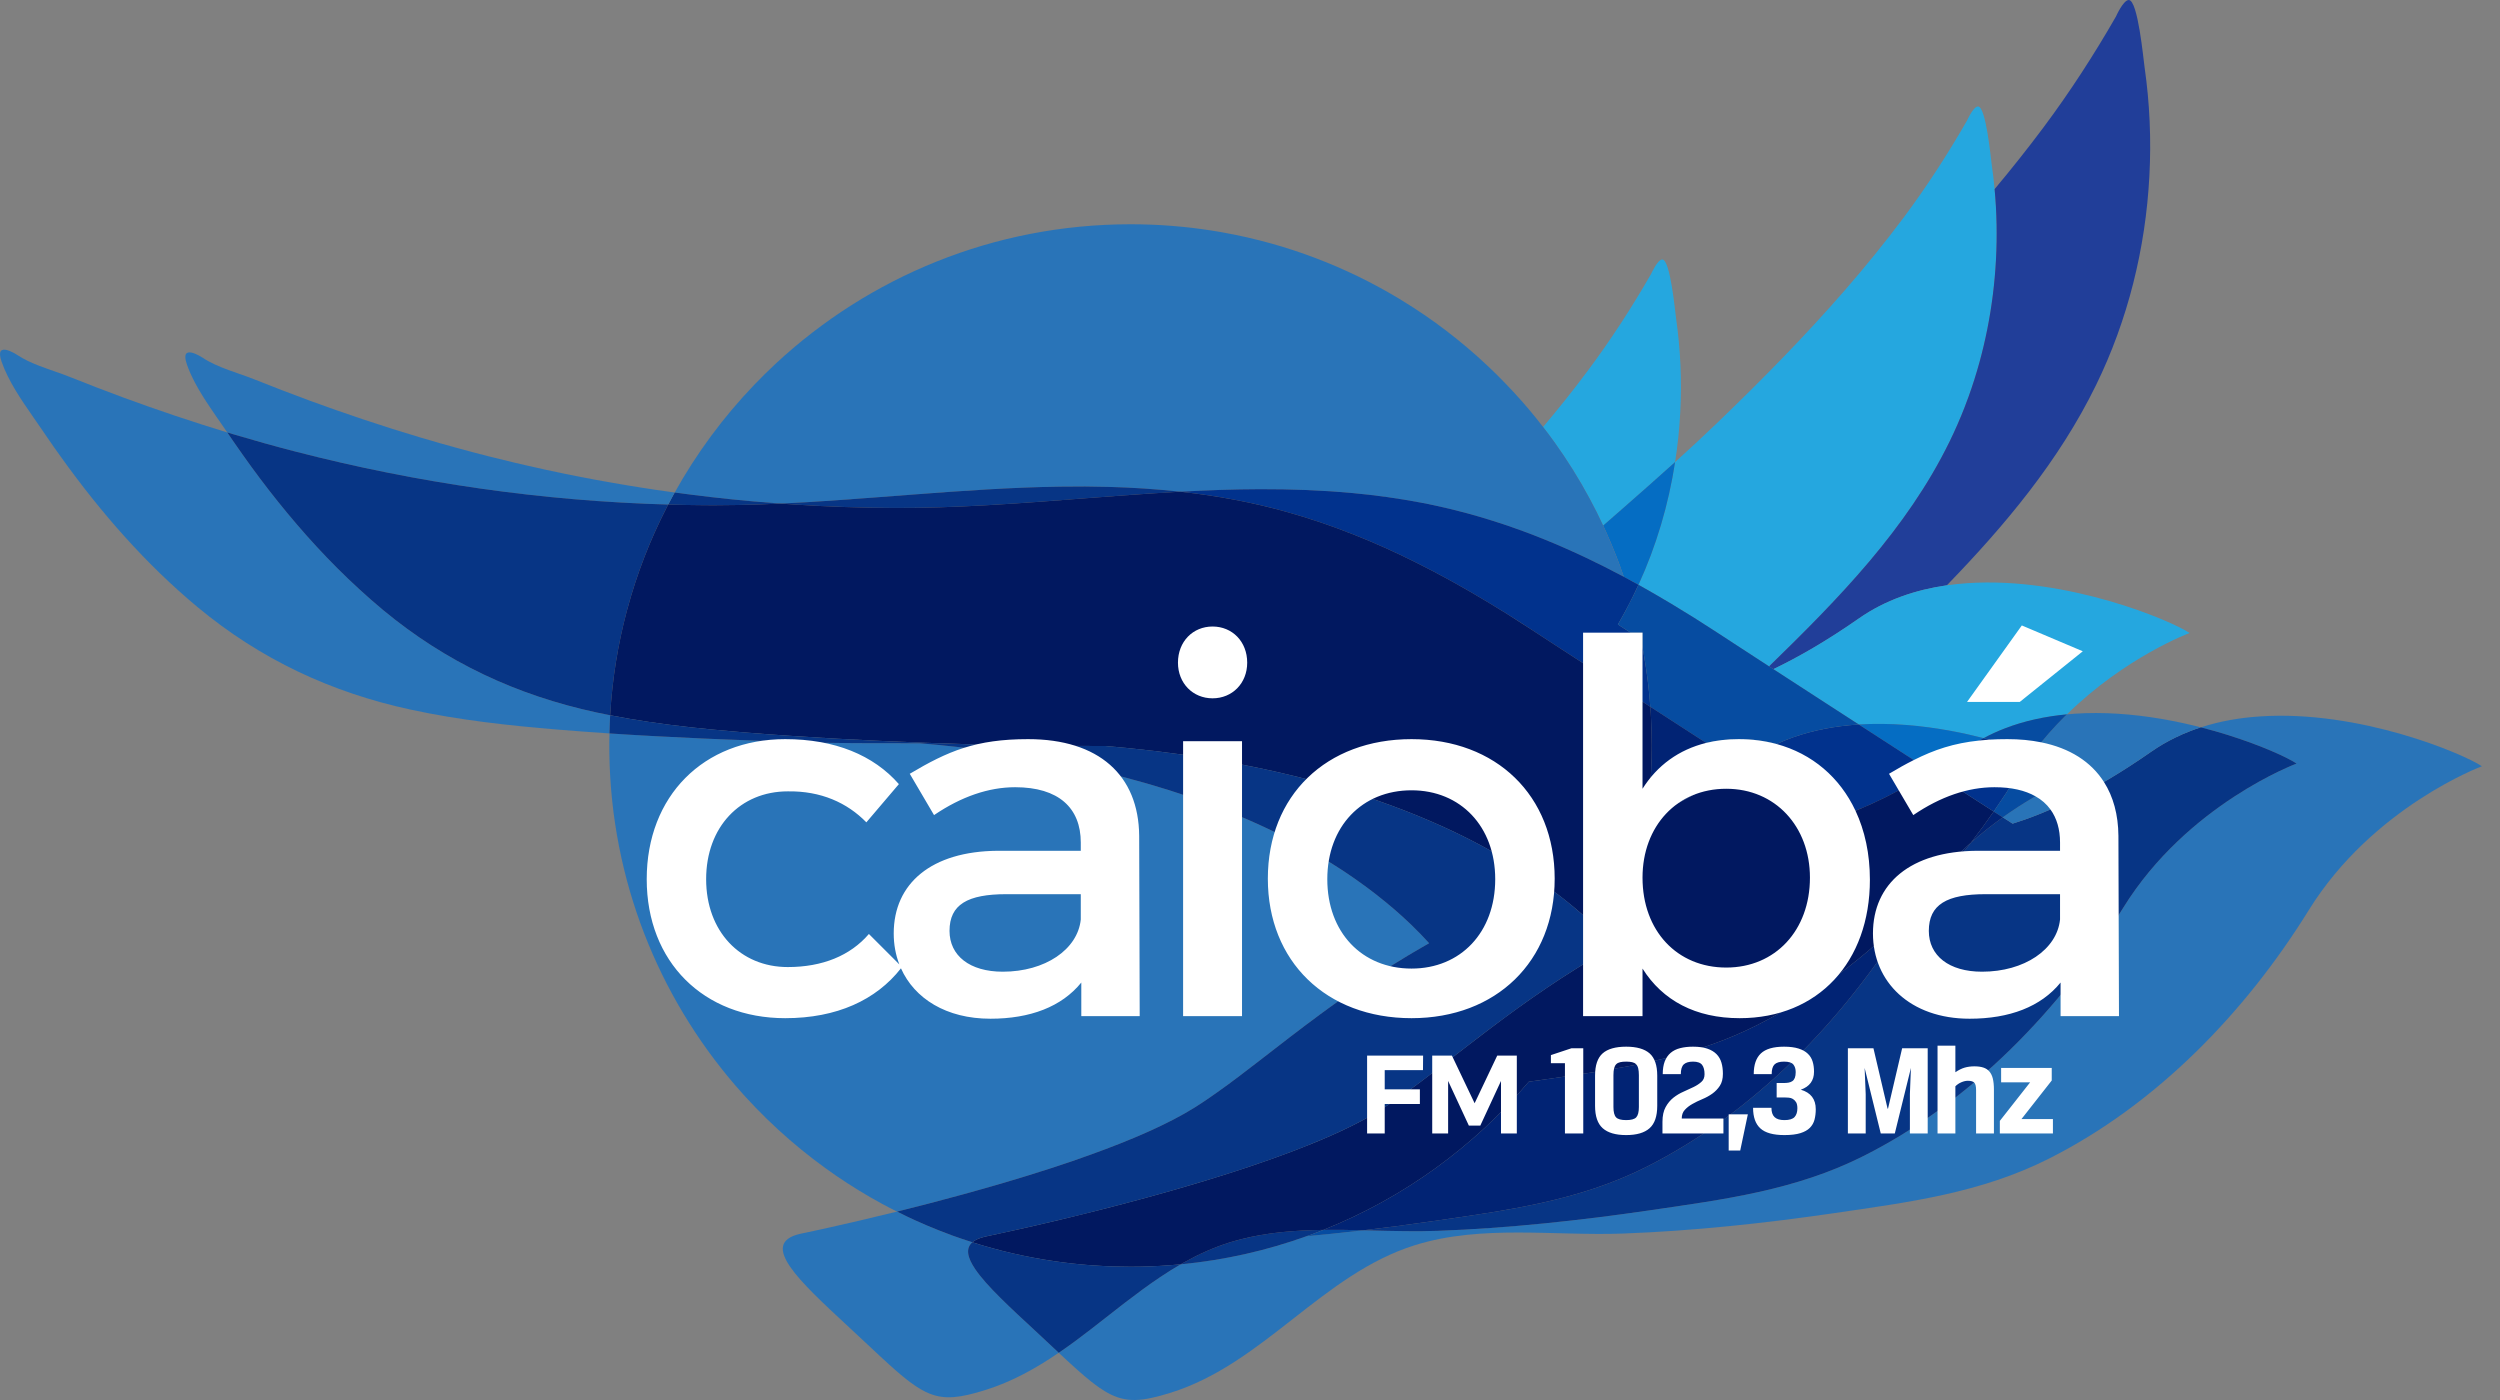 <svg xmlns="http://www.w3.org/2000/svg" width="125" height="70" viewBox="0 0 125 70" fill="none"><rect x="0" y="0" width="125" height="70" fill="#808080" stroke="none"/><path d="M99.799 12.983C99.677 15.305 99.225 17.615 98.438 19.806C98.373 19.984 98.307 20.165 98.238 20.342C98.008 20.936 97.752 21.52 97.473 22.09C95.336 26.457 91.922 29.945 88.454 33.319C87.87 32.938 87.296 32.564 86.737 32.2C86.431 32.002 86.13 31.805 85.833 31.611C85.088 31.123 84.338 30.651 83.582 30.199C83.033 29.869 82.481 29.55 81.924 29.239C82.819 27.293 83.428 25.22 83.755 23.103C84.466 22.46 85.17 21.809 85.861 21.144C86.965 20.081 88.059 19.003 89.128 17.898C91.281 15.675 93.334 13.352 95.186 10.873C96.34 9.328 97.384 7.711 98.344 6.042C98.344 6.042 98.662 5.323 98.9 5.323C99.301 5.324 99.539 7.904 99.588 8.248C99.645 8.649 99.695 9.052 99.73 9.455C99.84 10.627 99.862 11.807 99.799 12.983Z" fill="#25A7DF"></path><path d="M107.469 8.801C107.28 12.419 106.392 16.009 104.797 19.265C102.947 23.046 100.261 26.255 97.343 29.265C95.778 29.491 94.266 29.998 92.945 30.921C91.322 32.055 89.891 32.871 88.668 33.457C88.595 33.41 88.525 33.365 88.454 33.319C91.922 29.945 95.336 26.457 97.473 22.09C97.752 21.52 98.008 20.936 98.238 20.342C98.307 20.165 98.373 19.985 98.438 19.806C99.225 17.615 99.677 15.305 99.799 12.983C99.862 11.807 99.84 10.627 99.73 9.456C100.572 8.451 101.386 7.426 102.17 6.376C103.495 4.601 104.695 2.747 105.798 0.826C105.798 0.826 106.164 0 106.439 0C106.899 0.004 107.17 2.967 107.229 3.362C107.487 5.161 107.567 6.986 107.469 8.801Z" fill="#213E99"></path><path d="M109.478 31.65C109.478 31.65 106.283 32.836 103.346 35.718C102.282 35.816 101.234 36.037 100.245 36.418C99.881 36.558 99.528 36.719 99.181 36.908C98.676 36.776 98.145 36.656 97.595 36.554C96.12 36.278 94.52 36.125 92.939 36.225C92.406 35.879 91.869 35.533 91.332 35.185C90.436 34.605 89.541 34.025 88.668 33.457C89.891 32.871 91.322 32.055 92.945 30.921C94.266 29.998 95.778 29.491 97.343 29.265C97.683 29.218 98.023 29.183 98.365 29.159C103.371 28.819 108.586 31.043 109.478 31.65Z" fill="#25A7DF"></path><path d="M99.181 36.908C98.877 37.067 98.582 37.248 98.295 37.448C98.196 37.517 98.1 37.584 98.004 37.651C97.51 37.989 97.036 38.298 96.58 38.577C96.504 38.528 96.427 38.479 96.35 38.429C96.087 38.258 95.819 38.085 95.55 37.912C95.485 37.871 95.418 37.828 95.353 37.786C94.567 37.277 93.757 36.754 92.939 36.225C94.52 36.125 96.12 36.278 97.595 36.554C98.145 36.656 98.676 36.776 99.181 36.908Z" fill="#056DC3"></path><path d="M84.012 20.635C83.969 21.461 83.884 22.285 83.754 23.103C82.883 23.889 82.003 24.666 81.118 25.441C80.797 25.72 80.477 26.001 80.158 26.28C79.95 25.826 79.726 25.38 79.488 24.941C78.961 23.958 78.371 23.014 77.726 22.114C77.712 22.094 77.699 22.075 77.683 22.055C77.512 21.817 77.335 21.581 77.154 21.349C77.931 20.429 78.68 19.489 79.399 18.523C80.552 16.978 81.597 15.364 82.557 13.693C82.557 13.693 82.876 12.975 83.114 12.975C83.515 12.977 83.753 15.557 83.802 15.901C84.026 17.466 84.097 19.054 84.012 20.635Z" fill="#25A7DF"></path><path d="M83.755 23.103C83.428 25.22 82.819 27.293 81.924 29.239C81.68 29.104 81.436 28.972 81.191 28.84C81.067 28.474 80.933 28.113 80.794 27.755H80.792C80.636 27.356 80.469 26.961 80.294 26.573C80.276 26.536 80.261 26.498 80.243 26.461C80.216 26.4 80.188 26.339 80.159 26.28C80.477 26.001 80.797 25.72 81.118 25.441C82.003 24.666 82.884 23.889 83.755 23.103Z" fill="#056DC3"></path><path d="M71.458 47.161C71.34 47.228 71.222 47.295 71.104 47.364C66.318 50.109 63.111 53.105 60.345 54.975C60.27 55.028 60.196 55.077 60.121 55.127C59.983 55.217 59.848 55.303 59.714 55.388C58.402 56.208 56.564 57.002 54.533 57.734C54.214 57.85 53.892 57.962 53.565 58.074C52.842 58.322 52.102 58.56 51.359 58.788C50.982 58.906 50.604 59.02 50.227 59.13C49.521 59.338 48.817 59.537 48.131 59.725C46.973 60.044 45.862 60.329 44.853 60.579C44.838 60.571 44.82 60.563 44.804 60.555H44.802C44.582 60.447 44.366 60.333 44.151 60.217H44.149C43.935 60.101 43.723 59.983 43.512 59.861C42.749 59.419 42.008 58.941 41.296 58.426C39.617 57.215 38.09 55.811 36.743 54.244C32.914 49.784 30.569 44.015 30.468 37.702C30.466 37.56 30.465 37.419 30.465 37.275C30.465 37.203 30.465 37.13 30.466 37.059C30.466 37.028 30.466 36.994 30.468 36.963C30.468 36.925 30.468 36.888 30.471 36.85C30.471 36.792 30.473 36.731 30.474 36.672C32.01 36.774 33.548 36.855 35.085 36.923C35.431 36.939 35.777 36.955 36.123 36.967C36.908 37 37.69 37.03 38.475 37.055C39.133 37.079 39.79 37.1 40.449 37.12C42.289 37.175 44.138 37.157 45.984 37.163H45.986C46.636 37.218 47.272 37.279 47.893 37.35C49.157 37.49 50.363 37.659 51.511 37.855C53.219 38.144 54.8 38.489 56.263 38.876C56.992 39.068 57.693 39.271 58.363 39.481H58.365C59.124 39.719 59.843 39.969 60.53 40.227C61.485 40.587 62.374 40.962 63.198 41.346C63.522 41.497 63.837 41.65 64.142 41.804C64.562 42.016 64.966 42.23 65.351 42.447C65.386 42.466 65.422 42.486 65.457 42.505C65.467 42.511 65.475 42.515 65.483 42.519C66.12 42.881 66.71 43.243 67.252 43.602C67.828 43.988 68.351 44.367 68.825 44.737C69.488 45.254 70.056 45.752 70.54 46.218H70.542C70.89 46.554 71.192 46.868 71.458 47.161Z" fill="#2974B8"></path><path d="M80.794 27.755H80.792C80.636 27.356 80.469 26.961 80.294 26.573C80.276 26.536 80.261 26.499 80.243 26.461C80.216 26.4 80.188 26.339 80.159 26.28C79.95 25.826 79.726 25.38 79.488 24.941C78.961 23.958 78.371 23.015 77.726 22.114C77.713 22.094 77.699 22.075 77.683 22.055C77.512 21.817 77.335 21.581 77.154 21.349C77.044 21.204 76.93 21.06 76.814 20.916V20.915C76.325 20.309 75.811 19.729 75.27 19.171C74.98 18.868 74.681 18.573 74.374 18.286C74.032 17.961 73.678 17.647 73.318 17.344C72.661 16.79 71.975 16.266 71.265 15.777C70.843 15.488 70.412 15.211 69.972 14.945C67.319 13.345 64.356 12.202 61.196 11.632C61.133 11.62 61.071 11.609 61.008 11.597C60.386 11.491 59.757 11.404 59.122 11.341C58.937 11.323 58.752 11.306 58.566 11.292C58.229 11.264 57.891 11.245 57.551 11.233H57.543H57.539H57.537C57.203 11.219 56.865 11.213 56.527 11.213C49.682 11.213 43.455 13.852 38.803 18.166C38.43 18.514 38.066 18.872 37.712 19.241C36.167 20.852 34.828 22.661 33.734 24.627C34.348 24.709 34.961 24.786 35.575 24.857C36.267 24.937 36.959 25.008 37.653 25.069C38.064 25.107 38.475 25.14 38.888 25.169C38.933 25.174 38.978 25.175 39.023 25.179H39.027H39.029C39.867 25.14 40.703 25.091 41.538 25.034C42.279 24.985 43.019 24.93 43.758 24.873C44.368 24.827 44.975 24.78 45.583 24.733C48.068 24.544 50.549 24.367 53.033 24.332C53.849 24.318 54.665 24.322 55.483 24.346C56.658 24.379 57.834 24.456 59.012 24.586H59.016H59.02H59.022C60.347 24.513 61.67 24.464 62.995 24.46H62.997C64.543 24.456 66.088 24.511 67.636 24.654H67.638C68.774 24.761 69.909 24.916 71.047 25.132C71.267 25.174 71.484 25.219 71.702 25.264C72.225 25.376 72.744 25.5 73.255 25.637C73.723 25.763 74.187 25.899 74.647 26.044C76.022 26.477 77.361 27 78.666 27.594C78.865 27.682 79.063 27.775 79.262 27.869C79.573 28.017 79.881 28.166 80.188 28.321C80.524 28.49 80.858 28.663 81.191 28.84C81.067 28.475 80.933 28.113 80.794 27.755Z" fill="#2974B8"></path><path d="M124.095 38.313C124.095 38.313 118.639 40.339 115.434 45.514C112.276 50.61 107.845 55.209 102.455 57.928C99.03 59.657 95.446 60.111 91.694 60.659C88.236 61.163 84.667 61.548 81.141 61.678C77.73 61.804 74.055 61.222 70.748 62.258C66.112 63.707 63.186 68.188 58.52 69.641C57.083 70.087 56.299 70.154 55.365 69.633C55.319 69.608 55.276 69.582 55.231 69.554C55.144 69.501 55.056 69.444 54.968 69.383C54.83 69.287 54.688 69.181 54.539 69.063C54.34 68.904 54.128 68.725 53.898 68.52C53.841 68.469 53.782 68.418 53.723 68.363C53.605 68.255 53.481 68.143 53.351 68.023C53.324 67.997 53.294 67.972 53.267 67.946C53.161 67.846 53.052 67.743 52.938 67.639C53.473 67.275 53.992 66.888 54.507 66.491C55.089 66.043 55.664 65.585 56.245 65.136C56.826 64.692 57.41 64.255 58.013 63.852C58.347 63.628 58.688 63.416 59.035 63.215C61.224 63.009 63.336 62.527 65.329 61.809C65.331 61.807 65.331 61.807 65.333 61.807H65.335C65.787 61.768 66.242 61.725 66.694 61.678C67.146 61.631 67.598 61.581 68.049 61.528H68.05C68.094 61.524 68.135 61.519 68.178 61.513C68.568 61.522 68.957 61.532 69.344 61.542C69.655 61.55 69.966 61.556 70.272 61.558C70.811 61.564 71.348 61.562 71.877 61.542C75.402 61.412 78.971 61.027 82.429 60.524C86.179 59.975 89.765 59.521 93.19 57.792C98.58 55.073 103.012 50.474 106.167 45.378C109.374 40.203 114.828 38.178 114.828 38.178C114.425 37.904 113.143 37.301 111.398 36.752C110.971 36.619 110.519 36.487 110.043 36.367C110.989 36.06 111.979 35.889 112.982 35.822C117.988 35.48 123.203 37.706 124.095 38.313Z" fill="#2974B8"></path><path d="M39.024 25.179C38.67 25.195 38.316 25.211 37.962 25.223C37.252 25.246 36.542 25.26 35.832 25.262H35.449C35.298 25.262 35.148 25.26 34.997 25.258C34.468 25.254 33.939 25.244 33.41 25.228C33.475 25.105 33.54 24.979 33.607 24.857C33.648 24.78 33.691 24.703 33.734 24.627C34.348 24.709 34.961 24.786 35.575 24.857C36.267 24.937 36.959 25.008 37.653 25.069C38.064 25.107 38.475 25.14 38.888 25.169C38.933 25.174 38.978 25.175 39.024 25.179Z" fill="#073585"></path><path d="M82.514 35.339C81.501 34.684 80.487 34.027 79.5 33.384C79.142 33.152 78.786 32.922 78.436 32.694C78.192 32.535 77.95 32.377 77.71 32.222C77.321 31.968 76.94 31.719 76.566 31.475C76.151 31.203 75.734 30.936 75.318 30.675C75.005 30.48 74.69 30.285 74.374 30.097C73.194 29.387 71.999 28.72 70.778 28.115C69.785 27.617 68.772 27.161 67.742 26.752C66.613 26.302 65.461 25.909 64.279 25.58C63.461 25.354 62.63 25.158 61.78 24.996C61.277 24.9 60.774 24.817 60.27 24.745C59.914 24.693 59.557 24.646 59.201 24.607C59.142 24.599 59.081 24.593 59.022 24.585C60.347 24.512 61.67 24.463 62.995 24.459H62.997C64.543 24.455 66.088 24.511 67.636 24.654H67.638C68.774 24.76 69.909 24.916 71.047 25.132C71.267 25.173 71.484 25.218 71.702 25.264C72.225 25.376 72.744 25.5 73.255 25.637C73.723 25.763 74.187 25.899 74.647 26.044C76.022 26.477 77.361 27 78.666 27.594C78.865 27.682 79.063 27.774 79.262 27.869C79.572 28.016 79.881 28.166 80.188 28.321C80.524 28.49 80.858 28.663 81.191 28.84C81.436 28.972 81.68 29.104 81.924 29.239C81.847 29.409 81.769 29.576 81.686 29.743C81.439 30.248 81.175 30.741 80.894 31.223C80.908 31.231 80.919 31.241 80.933 31.249C81.311 31.491 81.68 31.73 82.044 31.964C82.144 32.438 82.229 32.916 82.3 33.398C82.345 33.703 82.386 34.007 82.421 34.316C82.459 34.654 82.49 34.996 82.514 35.339Z" fill="#01328D"></path><path d="M96.58 38.577C96.002 38.935 95.455 39.247 94.938 39.521C94.14 39.946 93.418 40.278 92.776 40.539C92.252 40.752 91.783 40.919 91.366 41.047C90.67 40.602 89.887 40.099 89.048 39.558C88.794 39.395 88.532 39.226 88.265 39.055C88.063 38.925 87.858 38.791 87.65 38.658C87.494 38.557 87.337 38.455 87.178 38.353C87.133 38.323 87.089 38.296 87.044 38.266C87.176 38.178 87.309 38.085 87.443 37.991C87.886 37.682 88.348 37.421 88.827 37.201C89.101 37.075 89.378 36.963 89.661 36.862H89.663C90.689 36.501 91.771 36.304 92.866 36.229C92.89 36.227 92.915 36.225 92.939 36.225C93.757 36.754 94.567 37.277 95.353 37.787C95.418 37.828 95.485 37.871 95.55 37.912C95.597 37.942 95.642 37.971 95.689 38.003C95.912 38.144 96.132 38.288 96.35 38.429C96.427 38.479 96.503 38.528 96.58 38.577Z" fill="#01328D"></path><path d="M92.939 36.225C92.915 36.225 92.89 36.227 92.866 36.229C91.771 36.304 90.689 36.501 89.663 36.863H89.661C89.378 36.963 89.101 37.075 88.827 37.201C88.235 37.041 87.602 36.957 86.932 36.957C86.354 36.957 85.811 37.022 85.308 37.145C85.154 37.047 85.001 36.947 84.848 36.849C84.565 36.664 84.278 36.479 83.99 36.294C83.589 36.035 83.186 35.775 82.783 35.512C82.693 35.455 82.602 35.398 82.514 35.339C82.49 34.996 82.459 34.654 82.421 34.316C82.386 34.008 82.345 33.703 82.299 33.398C82.248 33.054 82.191 32.714 82.126 32.374V31.634H81.531C81.334 31.506 81.135 31.379 80.933 31.249C80.919 31.241 80.907 31.231 80.894 31.223C81.175 30.742 81.438 30.248 81.686 29.743C81.769 29.576 81.847 29.409 81.924 29.239C82.48 29.55 83.033 29.869 83.582 30.199C84.338 30.651 85.088 31.123 85.833 31.611C86.13 31.805 86.43 32.002 86.737 32.201C87.296 32.564 87.87 32.938 88.454 33.319C88.524 33.365 88.595 33.41 88.668 33.457C89.541 34.025 90.436 34.605 91.332 35.185C91.869 35.533 92.406 35.879 92.939 36.225Z" fill="#064CA1"></path><path d="M81.531 31.634H82.126V32.374C82.101 32.238 82.073 32.1 82.044 31.965C81.875 31.856 81.704 31.744 81.531 31.634Z" fill="#064CA1"></path><path d="M88.827 37.201C88.348 37.421 87.886 37.682 87.443 37.991C87.309 38.086 87.176 38.178 87.044 38.266C86.794 38.105 86.541 37.942 86.285 37.777C85.963 37.568 85.636 37.358 85.308 37.145C85.811 37.022 86.354 36.957 86.932 36.957C87.602 36.957 88.236 37.041 88.827 37.201Z" fill="#064CA1"></path><path d="M66.167 61.495C66.139 61.507 66.11 61.516 66.082 61.528H66.08C65.996 61.562 65.911 61.595 65.825 61.627H65.821C65.764 61.65 65.711 61.672 65.654 61.694C65.547 61.733 65.441 61.772 65.335 61.807H65.333C65.331 61.807 65.331 61.807 65.329 61.809C63.336 62.527 61.224 63.009 59.035 63.215C59.084 63.186 59.136 63.156 59.187 63.129C59.912 62.722 60.671 62.376 61.481 62.122C61.552 62.1 61.623 62.079 61.696 62.059C61.81 62.026 61.924 61.994 62.04 61.965C63.377 61.621 64.765 61.513 66.167 61.495Z" fill="#073585"></path><path d="M68.178 61.513C68.135 61.519 68.094 61.525 68.05 61.528H68.049C67.598 61.582 67.146 61.631 66.694 61.678C66.242 61.725 65.787 61.768 65.335 61.808C65.441 61.772 65.547 61.733 65.654 61.694C65.711 61.672 65.764 61.65 65.821 61.627H65.825C65.911 61.595 65.996 61.562 66.08 61.528H66.082C66.11 61.517 66.139 61.507 66.167 61.495C66.835 61.485 67.508 61.497 68.178 61.513Z" fill="#064CA1"></path><path d="M30.508 35.763C30.502 35.873 30.498 35.985 30.492 36.097C30.482 36.288 30.476 36.479 30.474 36.672C29.615 36.614 28.756 36.552 27.899 36.481C25.441 36.278 22.979 36.009 20.565 35.488C16.563 34.627 13.024 32.971 9.874 30.352C7.283 28.197 5.049 25.635 3.085 22.9C2.826 22.543 2.574 22.183 2.326 21.819C2.312 21.797 2.297 21.778 2.283 21.756C2.224 21.673 2.167 21.589 2.11 21.504C1.546 20.669 0.857 19.76 0.389 18.812C0.27 18.573 0.165 18.333 0.081 18.089C-0.314 16.964 0.867 17.751 0.867 17.751C1.18 17.961 1.548 18.13 1.931 18.278C2.468 18.488 3.034 18.661 3.52 18.858C4.404 19.212 5.293 19.554 6.186 19.884C7.894 20.511 9.623 21.093 11.363 21.622C11.369 21.628 11.373 21.634 11.377 21.64C11.467 21.776 11.559 21.911 11.654 22.047C11.807 22.269 11.963 22.491 12.12 22.713C12.686 23.516 13.276 24.304 13.891 25.071C15.138 26.628 16.485 28.105 17.954 29.45C18.341 29.806 18.736 30.152 19.139 30.488C22.291 33.107 25.828 34.762 29.831 35.624C30.055 35.673 30.282 35.718 30.508 35.763Z" fill="#2974B8"></path><path d="M33.734 24.627C33.691 24.703 33.648 24.78 33.607 24.857C33.54 24.979 33.475 25.104 33.41 25.228C27.116 25.052 20.864 24.153 14.77 22.578C13.738 22.312 12.712 22.025 11.691 21.721C11.581 21.687 11.475 21.656 11.365 21.622H11.363C11.353 21.605 11.341 21.587 11.328 21.569C11.318 21.555 11.308 21.54 11.298 21.526C11.28 21.498 11.261 21.471 11.241 21.444C11.186 21.361 11.129 21.278 11.07 21.194C11.021 21.123 10.97 21.05 10.919 20.977C10.915 20.97 10.909 20.962 10.901 20.952C10.889 20.932 10.875 20.913 10.86 20.893C10.848 20.873 10.834 20.855 10.82 20.836C10.803 20.81 10.785 20.783 10.765 20.755C10.675 20.623 10.582 20.49 10.492 20.354C10.486 20.344 10.48 20.336 10.474 20.326C10.413 20.238 10.356 20.152 10.299 20.061C10.299 20.059 10.297 20.059 10.297 20.057C10.274 20.022 10.25 19.986 10.228 19.949C10.191 19.892 10.156 19.835 10.12 19.778C10.075 19.703 10.03 19.631 9.987 19.556C9.979 19.546 9.973 19.534 9.967 19.524C9.967 19.524 9.967 19.522 9.965 19.522C9.961 19.517 9.959 19.511 9.957 19.507C9.951 19.497 9.945 19.487 9.939 19.477C9.929 19.463 9.922 19.448 9.914 19.432C9.908 19.424 9.904 19.416 9.902 19.41C9.877 19.367 9.853 19.324 9.829 19.28C9.812 19.251 9.796 19.224 9.782 19.194C9.766 19.165 9.751 19.137 9.735 19.108C9.696 19.033 9.658 18.958 9.621 18.881C9.552 18.74 9.487 18.596 9.43 18.451C9.401 18.376 9.371 18.299 9.346 18.225C8.952 17.1 10.134 17.887 10.134 17.887C10.881 18.388 11.951 18.657 12.784 18.994C13.669 19.347 14.558 19.69 15.451 20.02C17.267 20.686 19.104 21.302 20.958 21.856C21.296 21.956 21.632 22.057 21.973 22.153C22.232 22.228 22.494 22.301 22.755 22.371C23.056 22.456 23.355 22.537 23.658 22.615C23.909 22.682 24.161 22.747 24.415 22.812C24.843 22.92 25.272 23.026 25.701 23.127C25.927 23.18 26.153 23.233 26.379 23.284C26.682 23.355 26.984 23.423 27.289 23.488C27.574 23.549 27.861 23.61 28.147 23.669C28.182 23.677 28.215 23.683 28.251 23.691C28.512 23.744 28.776 23.797 29.039 23.848C29.283 23.895 29.527 23.942 29.773 23.988C30.016 24.033 30.26 24.078 30.504 24.119C30.744 24.163 30.982 24.204 31.221 24.243C31.322 24.261 31.422 24.277 31.522 24.293C31.698 24.322 31.872 24.352 32.045 24.377C32.297 24.418 32.549 24.456 32.799 24.493C33.107 24.538 33.414 24.583 33.723 24.625C33.727 24.625 33.73 24.627 33.734 24.627Z" fill="#2974B8"></path><path d="M33.41 25.228C33.386 25.272 33.365 25.315 33.343 25.358C33.339 25.366 33.335 25.372 33.333 25.38C33.331 25.382 33.329 25.384 33.329 25.386C32.505 26.99 31.843 28.689 31.365 30.464C31.357 30.488 31.351 30.512 31.346 30.535C30.895 32.216 30.612 33.966 30.508 35.763C30.282 35.718 30.056 35.673 29.831 35.624C25.828 34.762 22.291 33.107 19.139 30.488C18.736 30.152 18.341 29.806 17.954 29.45C16.485 28.105 15.138 26.628 13.891 25.071C13.276 24.304 12.686 23.516 12.12 22.713C11.963 22.491 11.807 22.269 11.654 22.047C11.559 21.911 11.467 21.776 11.377 21.64C11.373 21.634 11.369 21.628 11.365 21.622C11.475 21.656 11.581 21.687 11.691 21.721C12.712 22.025 13.738 22.312 14.77 22.578C20.863 24.153 27.116 25.052 33.41 25.228Z" fill="#073585"></path><path d="M52.936 67.639C51.798 68.416 50.599 69.087 49.256 69.505C48.015 69.891 47.262 69.993 46.477 69.68C45.894 69.446 45.292 68.982 44.462 68.231C44.142 67.944 43.79 67.612 43.389 67.236C43.377 67.225 43.363 67.211 43.349 67.199C40.828 64.824 38.333 62.771 39.387 61.951C39.531 61.839 39.743 61.749 40.032 61.686C40.032 61.686 40.593 61.572 41.532 61.361C42.376 61.172 43.526 60.907 44.853 60.579C45.152 60.732 45.453 60.876 45.758 61.015C46.153 61.194 46.552 61.365 46.957 61.525H46.959C47.169 61.609 47.38 61.688 47.592 61.766C47.93 61.888 48.273 62.004 48.617 62.114C48.271 62.417 48.369 62.873 48.754 63.446C49.327 64.299 50.538 65.406 51.857 66.627C52.107 66.861 52.36 67.095 52.614 67.335C52.653 67.372 52.693 67.409 52.73 67.443C52.767 67.478 52.807 67.513 52.842 67.549C52.873 67.579 52.905 67.608 52.936 67.639Z" fill="#2974B8"></path><path d="M114.828 38.178C114.828 38.178 109.374 40.203 106.167 45.378C103.012 50.474 98.58 55.073 93.19 57.793C89.765 59.521 86.179 59.975 82.429 60.524C78.971 61.027 75.402 61.413 71.877 61.542C71.348 61.562 70.811 61.564 70.272 61.558C69.966 61.556 69.655 61.55 69.344 61.542C68.957 61.532 68.568 61.522 68.178 61.513C69.319 61.381 70.453 61.23 71.578 61.066C75.329 60.52 78.914 60.063 82.339 58.335C87.728 55.616 92.16 51.017 95.318 45.921C95.389 45.807 95.462 45.693 95.534 45.583C96.61 44.497 97.616 43.341 98.546 42.134C99.085 41.658 99.622 41.237 100.139 40.868C100.308 40.976 100.471 41.08 100.631 41.182C102.199 40.697 104.555 39.686 107.561 37.584C107.943 37.319 108.338 37.087 108.747 36.888C109.003 36.762 109.264 36.648 109.532 36.546C109.699 36.481 109.87 36.422 110.041 36.367H110.043C110.519 36.487 110.971 36.619 111.397 36.752C113.143 37.301 114.425 37.904 114.828 38.178Z" fill="#073585"></path><path d="M59.012 24.585C58.591 24.609 58.17 24.634 57.749 24.662H57.748C57.61 24.672 57.47 24.68 57.333 24.689C57.071 24.705 56.812 24.723 56.55 24.743C55.042 24.851 53.534 24.973 52.026 25.085C51.102 25.152 50.18 25.215 49.255 25.266C47.743 25.35 46.23 25.403 44.714 25.398C43.086 25.392 41.459 25.336 39.837 25.234H39.832C39.564 25.216 39.297 25.199 39.029 25.179C39.867 25.14 40.702 25.091 41.538 25.034C42.279 24.985 43.019 24.93 43.758 24.872C44.368 24.827 44.975 24.78 45.583 24.733C48.068 24.544 50.549 24.367 53.033 24.332C53.849 24.318 54.664 24.322 55.482 24.346C56.658 24.379 57.834 24.456 59.012 24.585Z" fill="#073585"></path><path d="M99.685 40.577C99.319 41.104 98.94 41.625 98.546 42.134C97.491 43.066 96.435 44.206 95.534 45.583C93.267 47.865 90.687 49.828 87.838 51.265C84.903 52.745 81.851 53.292 78.678 53.762C78.147 53.841 77.614 53.917 77.077 53.996C76.865 54.027 76.653 54.057 76.438 54.086C73.7 57.331 70.178 59.898 66.167 61.495C64.765 61.513 63.377 61.621 62.04 61.965C61.924 61.995 61.81 62.026 61.696 62.059C61.623 62.079 61.552 62.101 61.481 62.122C60.672 62.376 59.912 62.722 59.187 63.129C59.136 63.157 59.085 63.186 59.035 63.215C58.862 63.233 58.688 63.247 58.513 63.261H58.511C57.856 63.312 57.195 63.337 56.527 63.337C55.953 63.337 55.382 63.32 54.818 63.28C54.736 63.276 54.651 63.27 54.568 63.265C53.931 63.217 53.3 63.147 52.675 63.054C51.983 62.952 51.3 62.822 50.626 62.667H50.624C50.286 62.588 49.952 62.504 49.617 62.411C49.281 62.319 48.947 62.221 48.617 62.114C48.762 61.989 48.984 61.89 49.297 61.822C49.297 61.822 49.389 61.802 49.56 61.766C50.087 61.654 51.363 61.379 53.045 60.976C57.661 59.869 65.341 57.799 68.981 55.524C69.333 55.303 69.69 55.063 70.056 54.804C72.76 52.899 75.921 50.022 80.55 47.395C80.607 47.362 80.666 47.331 80.723 47.297C80.693 47.264 80.664 47.232 80.63 47.199C79.97 46.477 79.075 45.626 77.897 44.725C77.252 44.232 76.523 43.724 75.699 43.217C74.692 42.598 73.546 41.977 72.245 41.379C71.434 41.009 70.567 40.647 69.635 40.303C69.201 40.142 68.752 39.985 68.29 39.831C68.037 39.747 67.781 39.664 67.52 39.584C67.496 39.576 67.471 39.568 67.445 39.56C66.371 39.228 65.225 38.915 64.004 38.634C63.882 38.606 63.76 38.579 63.638 38.551C62.494 38.296 61.287 38.064 60.009 37.865C58.518 37.631 56.934 37.441 55.251 37.299H55.03C53.257 37.295 51.481 37.309 49.714 37.256C49.633 37.254 49.55 37.25 49.47 37.248C48.398 37.214 47.325 37.179 46.253 37.138C43.219 37.024 40.189 36.866 37.166 36.617C36.994 36.603 36.823 36.587 36.652 36.571C35.252 36.452 33.85 36.306 32.46 36.098C31.807 36.001 31.155 35.891 30.508 35.763C30.612 33.966 30.895 32.216 31.345 30.535C31.352 30.512 31.357 30.488 31.365 30.464C31.843 28.689 32.505 26.99 33.329 25.386C33.329 25.384 33.331 25.382 33.333 25.38C33.335 25.372 33.339 25.366 33.343 25.358C33.365 25.315 33.386 25.272 33.41 25.228C33.939 25.244 34.468 25.254 34.997 25.258C35.148 25.26 35.297 25.262 35.449 25.262H35.832C36.542 25.26 37.252 25.246 37.962 25.223C38.316 25.211 38.67 25.195 39.024 25.179H39.027H39.029C39.297 25.199 39.564 25.217 39.832 25.234H39.838C41.46 25.337 43.086 25.392 44.714 25.398C46.23 25.404 47.744 25.35 49.256 25.266C50.18 25.215 51.102 25.152 52.026 25.085C53.534 24.973 55.042 24.851 56.55 24.743C56.812 24.723 57.071 24.705 57.333 24.69C57.47 24.68 57.61 24.672 57.748 24.662H57.75C58.17 24.635 58.591 24.609 59.012 24.585H59.016H59.02H59.022C59.081 24.593 59.142 24.599 59.201 24.607C59.557 24.646 59.914 24.694 60.27 24.745C60.774 24.818 61.277 24.9 61.78 24.996C62.63 25.158 63.462 25.354 64.279 25.58C65.461 25.909 66.613 26.302 67.742 26.752C68.772 27.161 69.785 27.617 70.778 28.115C71.999 28.72 73.194 29.387 74.374 30.097C74.69 30.285 75.005 30.48 75.318 30.675C75.734 30.936 76.151 31.204 76.566 31.475C76.94 31.719 77.321 31.968 77.71 32.222C77.95 32.377 78.192 32.535 78.436 32.694C78.786 32.922 79.142 33.152 79.5 33.384C80.487 34.027 81.501 34.684 82.514 35.339C82.524 35.451 82.532 35.565 82.54 35.677C82.543 35.765 82.549 35.852 82.553 35.94C82.575 36.383 82.587 36.827 82.587 37.275C82.587 37.682 82.577 38.087 82.559 38.489C82.551 38.654 82.541 38.819 82.532 38.984C82.512 39.285 82.488 39.584 82.459 39.88C82.424 40.225 82.384 40.569 82.333 40.909C82.964 40.639 83.662 40.301 84.427 39.88C84.806 39.67 85.204 39.442 85.615 39.19C86.073 38.911 86.549 38.605 87.044 38.266C87.089 38.296 87.133 38.323 87.178 38.353C87.337 38.455 87.494 38.557 87.65 38.658C87.858 38.791 88.063 38.925 88.265 39.055C88.533 39.226 88.794 39.395 89.048 39.558C89.887 40.099 90.67 40.602 91.366 41.047C92.622 40.657 94.384 39.932 96.58 38.577C97.695 39.295 98.747 39.973 99.685 40.577Z" fill="#011860"></path><path d="M80.63 47.199C80.579 47.144 80.528 47.089 80.475 47.031C80.212 46.75 79.911 46.452 79.574 46.137C79.508 46.074 79.439 46.011 79.368 45.948C79.301 45.887 79.234 45.826 79.164 45.763C79.159 45.761 79.158 45.759 79.154 45.755C78.776 45.423 78.359 45.077 77.897 44.725C77.836 44.678 77.773 44.631 77.709 44.584C77.559 44.471 77.406 44.357 77.246 44.245C77.172 44.19 77.095 44.135 77.016 44.082C76.607 43.795 76.169 43.506 75.699 43.217C75.345 42.999 74.974 42.781 74.584 42.564C74.315 42.413 74.037 42.263 73.751 42.116C73.66 42.069 73.57 42.022 73.477 41.974C73.082 41.774 72.671 41.575 72.244 41.379C71.434 41.009 70.567 40.647 69.635 40.303C69.472 40.242 69.307 40.183 69.14 40.124C68.975 40.065 68.806 40.006 68.635 39.947C68.52 39.908 68.406 39.869 68.29 39.831C68.037 39.747 67.781 39.664 67.52 39.584C67.496 39.576 67.47 39.568 67.445 39.56C67.276 39.507 67.103 39.456 66.93 39.404C66.757 39.352 66.58 39.3 66.403 39.251C66.287 39.218 66.171 39.184 66.053 39.153C65.821 39.088 65.585 39.025 65.347 38.962C65.337 38.96 65.327 38.956 65.317 38.954C64.889 38.844 64.452 38.736 64.004 38.634C63.882 38.606 63.76 38.579 63.638 38.551C63.139 38.439 62.626 38.333 62.101 38.231C61.875 38.188 61.647 38.144 61.416 38.103C61.263 38.073 61.11 38.048 60.955 38.02C60.644 37.967 60.329 37.914 60.009 37.865C59.867 37.843 59.726 37.822 59.584 37.8C59.474 37.784 59.364 37.767 59.252 37.751C59.22 37.747 59.187 37.741 59.155 37.737C59.059 37.724 58.961 37.71 58.862 37.696C58.493 37.645 58.117 37.598 57.736 37.55C57.724 37.549 57.71 37.549 57.698 37.547C57.502 37.523 57.303 37.501 57.103 37.478C56.902 37.456 56.7 37.434 56.495 37.415C56.373 37.401 56.249 37.389 56.126 37.377C56.004 37.366 55.882 37.354 55.76 37.344C55.591 37.328 55.422 37.312 55.25 37.299H55.03C54.617 37.299 54.206 37.299 53.794 37.297H53.791C53.111 37.297 52.431 37.297 51.753 37.291H51.706C51.381 37.289 51.056 37.285 50.732 37.279C50.392 37.273 50.052 37.265 49.714 37.255C49.633 37.254 49.55 37.25 49.47 37.248C49.248 37.24 49.027 37.234 48.805 37.226H48.803C48.489 37.216 48.174 37.206 47.861 37.195C47.325 37.177 46.788 37.159 46.253 37.138C43.219 37.024 40.189 36.866 37.165 36.616C36.994 36.603 36.823 36.587 36.652 36.571C35.252 36.451 33.85 36.306 32.46 36.097C31.808 36.001 31.155 35.891 30.508 35.763C30.502 35.873 30.498 35.985 30.492 36.097C30.482 36.288 30.476 36.479 30.474 36.672C32.01 36.774 33.548 36.854 35.085 36.923C35.431 36.939 35.777 36.955 36.123 36.967C36.774 36.994 37.421 37.02 38.07 37.041H38.072C38.206 37.045 38.341 37.051 38.475 37.055C39.133 37.079 39.79 37.1 40.449 37.12C40.697 37.128 40.942 37.134 41.19 37.138H41.196C41.515 37.143 41.833 37.149 42.152 37.151C42.276 37.153 42.399 37.155 42.521 37.155C42.753 37.157 42.983 37.159 43.213 37.159C44.138 37.163 45.062 37.159 45.984 37.163H45.986C46.636 37.218 47.272 37.279 47.893 37.35C48.003 37.362 48.109 37.373 48.217 37.387H48.219C48.363 37.403 48.505 37.421 48.646 37.438C48.788 37.456 48.929 37.472 49.069 37.492C49.21 37.509 49.35 37.527 49.488 37.547C49.633 37.566 49.777 37.586 49.918 37.606C50.05 37.625 50.18 37.645 50.309 37.663C50.717 37.724 51.118 37.788 51.511 37.855C52.016 37.94 52.512 38.03 52.995 38.127C53.123 38.15 53.251 38.176 53.379 38.203C53.581 38.245 53.782 38.286 53.978 38.329C54.325 38.402 54.663 38.479 54.995 38.557C55.168 38.599 55.337 38.64 55.506 38.683C55.663 38.721 55.819 38.76 55.972 38.801C55.994 38.805 56.015 38.811 56.037 38.817C56.112 38.837 56.188 38.856 56.263 38.876C56.992 39.068 57.693 39.271 58.363 39.481H58.365C58.499 39.523 58.632 39.566 58.762 39.609C58.876 39.646 58.99 39.684 59.102 39.721C59.12 39.727 59.138 39.733 59.155 39.739C59.273 39.778 59.391 39.818 59.507 39.859C59.676 39.916 59.843 39.975 60.009 40.036C60.184 40.099 60.359 40.162 60.53 40.227C60.768 40.317 61.004 40.407 61.234 40.5C61.35 40.545 61.464 40.59 61.576 40.637C61.753 40.71 61.928 40.783 62.101 40.858C62.478 41.017 62.844 41.18 63.198 41.345C63.379 41.43 63.558 41.514 63.733 41.601C63.741 41.605 63.748 41.609 63.756 41.613C63.886 41.676 64.016 41.74 64.142 41.803C64.562 42.016 64.966 42.23 65.351 42.446C65.386 42.466 65.422 42.486 65.457 42.505C65.467 42.511 65.475 42.515 65.483 42.519C65.642 42.609 65.797 42.7 65.951 42.79C66.116 42.887 66.277 42.985 66.434 43.081C66.505 43.125 66.576 43.168 66.645 43.211C66.763 43.286 66.879 43.359 66.993 43.433C67.081 43.49 67.168 43.545 67.252 43.602C67.828 43.988 68.351 44.367 68.825 44.737C69.488 45.254 70.056 45.752 70.54 46.217H70.542C70.89 46.554 71.192 46.868 71.458 47.161C71.34 47.228 71.222 47.295 71.104 47.364C70.968 47.442 70.833 47.521 70.699 47.6C70.597 47.659 70.495 47.718 70.396 47.779C70.099 47.956 69.81 48.133 69.525 48.312C69.199 48.516 68.882 48.72 68.572 48.925C68.44 49.011 68.308 49.1 68.178 49.187C67.919 49.361 67.665 49.534 67.415 49.709C67.292 49.796 67.168 49.883 67.046 49.969C67 50.001 66.953 50.032 66.908 50.065C66.879 50.087 66.849 50.109 66.82 50.13C66.686 50.224 66.554 50.319 66.422 50.415C66.271 50.523 66.124 50.634 65.976 50.742C64.938 51.507 63.988 52.248 63.102 52.934C63.003 53.011 62.905 53.087 62.809 53.16C62.614 53.312 62.423 53.457 62.234 53.6C62.164 53.656 62.093 53.709 62.024 53.762C61.906 53.85 61.792 53.937 61.678 54.021C61.586 54.09 61.495 54.159 61.405 54.224C61.224 54.358 61.045 54.487 60.868 54.611C60.779 54.676 60.691 54.737 60.604 54.796C60.518 54.857 60.431 54.916 60.345 54.975C60.27 55.028 60.196 55.077 60.121 55.126C59.983 55.217 59.848 55.303 59.714 55.388C58.402 56.208 56.564 57.002 54.533 57.733C54.214 57.849 53.892 57.962 53.566 58.074C52.842 58.321 52.102 58.559 51.359 58.788C50.982 58.905 50.604 59.019 50.227 59.13C49.521 59.338 48.817 59.536 48.131 59.725C46.973 60.044 45.862 60.329 44.853 60.579C45.152 60.732 45.453 60.876 45.758 61.015C46.153 61.194 46.552 61.365 46.957 61.524H46.959C47.169 61.609 47.38 61.688 47.592 61.766C47.93 61.888 48.273 62.004 48.617 62.114C48.762 61.989 48.984 61.89 49.297 61.821C49.297 61.821 49.389 61.802 49.56 61.766C50.087 61.654 51.363 61.379 53.044 60.976C53.19 60.94 53.337 60.905 53.487 60.87C53.562 60.85 53.636 60.832 53.713 60.815C54.018 60.74 54.334 60.661 54.661 60.579C55.148 60.455 55.656 60.325 56.178 60.189C56.198 60.181 56.22 60.178 56.242 60.172C56.481 60.107 56.725 60.042 56.971 59.977C57.067 59.951 57.164 59.924 57.262 59.898C57.427 59.853 57.592 59.808 57.757 59.761C58.015 59.69 58.275 59.617 58.536 59.542C58.623 59.517 58.709 59.493 58.797 59.468C59.755 59.192 60.728 58.9 61.686 58.589C61.859 58.534 62.032 58.477 62.205 58.42C62.571 58.3 62.932 58.176 63.29 58.05C63.44 57.997 63.587 57.946 63.735 57.893C63.817 57.863 63.902 57.834 63.984 57.802C64.067 57.773 64.15 57.743 64.232 57.712C64.313 57.682 64.395 57.651 64.476 57.621C64.558 57.59 64.639 57.56 64.72 57.529C64.85 57.48 64.979 57.429 65.109 57.378C65.188 57.346 65.264 57.315 65.343 57.285C65.597 57.185 65.844 57.083 66.086 56.978C66.159 56.949 66.23 56.917 66.301 56.888C66.702 56.715 67.087 56.538 67.453 56.359C67.52 56.326 67.584 56.294 67.651 56.261C67.789 56.192 67.925 56.123 68.056 56.053C68.123 56.017 68.188 55.982 68.253 55.946C68.286 55.929 68.322 55.911 68.355 55.891C68.576 55.769 68.784 55.647 68.981 55.524C69.065 55.47 69.15 55.415 69.236 55.36C69.317 55.309 69.397 55.256 69.48 55.199C69.671 55.073 69.861 54.941 70.056 54.804C70.135 54.749 70.211 54.694 70.29 54.637C70.369 54.58 70.449 54.525 70.528 54.466C70.88 54.21 71.24 53.939 71.611 53.654C71.944 53.4 72.284 53.137 72.636 52.863C72.771 52.759 72.907 52.653 73.047 52.545C73.342 52.317 73.642 52.085 73.951 51.849C74.48 51.444 75.032 51.029 75.611 50.608C75.746 50.51 75.882 50.411 76.02 50.313C76.098 50.256 76.177 50.199 76.255 50.144C76.371 50.059 76.49 49.977 76.609 49.894C76.729 49.81 76.849 49.727 76.971 49.645C77.091 49.56 77.215 49.475 77.339 49.393C77.569 49.236 77.805 49.08 78.045 48.923C78.11 48.882 78.177 48.839 78.243 48.795C78.385 48.703 78.528 48.612 78.672 48.522C78.831 48.422 78.99 48.321 79.154 48.221C79.197 48.194 79.24 48.168 79.285 48.141C79.421 48.058 79.559 47.973 79.698 47.891C79.975 47.726 80.259 47.56 80.55 47.395C80.607 47.362 80.666 47.33 80.723 47.297C80.693 47.264 80.664 47.232 80.63 47.199Z" fill="#073585"></path><path d="M87.044 38.266C86.549 38.605 86.073 38.911 85.615 39.19C85.204 39.442 84.807 39.67 84.427 39.88C83.662 40.301 82.964 40.639 82.333 40.909C82.384 40.569 82.424 40.225 82.459 39.88C82.488 39.584 82.512 39.285 82.532 38.984C82.541 38.819 82.551 38.654 82.559 38.489C82.577 38.087 82.587 37.682 82.587 37.275C82.587 36.827 82.575 36.383 82.553 35.94C82.549 35.852 82.543 35.765 82.54 35.677C82.532 35.565 82.524 35.451 82.514 35.339C82.603 35.398 82.693 35.455 82.783 35.511C83.186 35.775 83.59 36.035 83.991 36.294C84.278 36.479 84.565 36.664 84.848 36.849C85.334 37.161 85.813 37.472 86.285 37.777C86.541 37.942 86.795 38.105 87.044 38.266Z" fill="#012374"></path><path d="M59.035 63.215C58.688 63.416 58.347 63.628 58.013 63.853C57.409 64.256 56.826 64.692 56.245 65.136C55.663 65.585 55.089 66.043 54.507 66.491C53.992 66.888 53.473 67.276 52.938 67.639H52.936C52.905 67.608 52.873 67.579 52.842 67.549C52.807 67.513 52.767 67.478 52.73 67.443C52.693 67.409 52.653 67.372 52.614 67.335C52.36 67.095 52.107 66.861 51.857 66.627C50.538 65.406 49.327 64.299 48.754 63.446C48.369 62.873 48.271 62.417 48.617 62.114C48.947 62.221 49.281 62.319 49.617 62.411C49.952 62.504 50.286 62.588 50.624 62.667H50.626C51.301 62.822 51.983 62.952 52.675 63.054C53.3 63.147 53.931 63.217 54.568 63.264C54.651 63.27 54.736 63.276 54.818 63.28C55.382 63.32 55.953 63.337 56.527 63.337C57.195 63.337 57.856 63.312 58.511 63.261H58.513C58.688 63.247 58.862 63.233 59.035 63.215Z" fill="#073585"></path><path d="M95.534 45.582C95.462 45.693 95.389 45.807 95.318 45.921C92.16 51.017 87.728 55.616 82.339 58.335C78.914 60.063 75.329 60.52 71.578 61.066C70.453 61.229 69.319 61.381 68.178 61.513C67.508 61.497 66.835 61.485 66.167 61.495C70.178 59.898 73.7 57.331 76.438 54.086C76.653 54.057 76.865 54.027 77.077 53.996C77.614 53.917 78.147 53.84 78.678 53.762C81.851 53.292 84.903 52.745 87.838 51.265C90.687 49.828 93.267 47.865 95.534 45.582Z" fill="#012374"></path><path d="M98.546 42.134C97.616 43.341 96.61 44.497 95.534 45.582C96.434 44.206 97.49 43.066 98.546 42.134Z" fill="#012374"></path><path d="M110.041 36.367C109.87 36.422 109.699 36.481 109.532 36.546C109.264 36.648 109.003 36.762 108.747 36.888C108.338 37.086 107.943 37.319 107.562 37.584C104.555 39.686 102.2 40.697 100.631 41.182C100.471 41.08 100.308 40.976 100.139 40.867C102.235 39.369 103.979 38.722 103.979 38.722C103.664 38.508 102.815 38.093 101.629 37.663C102.139 36.986 102.681 36.373 103.236 35.822C103.24 35.818 103.246 35.812 103.25 35.81C103.281 35.779 103.315 35.748 103.346 35.718C103.47 35.706 103.594 35.694 103.718 35.686C104.441 35.637 105.169 35.641 105.886 35.686C107.349 35.779 108.771 36.04 110.041 36.367Z" fill="#2974B8"></path><path d="M101.629 37.663C101.346 38.038 101.075 38.433 100.817 38.85C100.456 39.432 100.078 40.008 99.685 40.577C98.747 39.973 97.695 39.295 96.58 38.577C97.036 38.298 97.51 37.989 98.004 37.651C98.1 37.584 98.196 37.517 98.295 37.448C98.582 37.248 98.877 37.067 99.181 36.908C100.09 37.139 100.92 37.403 101.629 37.663Z" fill="#01328D"></path><path d="M103.979 38.722C103.979 38.722 102.235 39.369 100.139 40.867C99.992 40.773 99.84 40.675 99.685 40.577C100.078 40.008 100.456 39.432 100.817 38.85C101.075 38.433 101.346 38.038 101.629 37.663C102.815 38.093 103.664 38.508 103.979 38.722Z" fill="#064CA1"></path><path d="M100.139 40.867C99.622 41.237 99.085 41.658 98.546 42.134C98.94 41.625 99.319 41.103 99.685 40.577C99.84 40.675 99.992 40.773 100.139 40.867Z" fill="#012374"></path><path d="M103.346 35.718C103.315 35.748 103.281 35.779 103.25 35.81C103.246 35.812 103.24 35.818 103.236 35.822C102.681 36.373 102.139 36.986 101.629 37.663C100.92 37.403 100.09 37.139 99.181 36.908C99.528 36.719 99.882 36.558 100.245 36.418C101.234 36.036 102.282 35.816 103.346 35.718Z" fill="#064CA1"></path><path d="M43.445 46.699C42.515 47.783 41.121 48.353 39.389 48.353C37.012 48.353 35.307 46.569 35.307 43.96C35.307 41.349 37.012 39.568 39.389 39.568C41.043 39.542 42.36 40.136 43.318 41.117L44.944 39.206C43.679 37.759 41.741 36.957 39.261 36.957C35.177 36.957 32.336 39.8 32.336 43.96C32.336 48.093 35.177 50.909 39.261 50.909C41.837 50.909 43.807 50.002 45.048 48.416C45.066 48.396 45.083 48.374 45.099 48.353L43.445 46.699ZM54.039 45.975C53.884 47.474 52.258 48.585 50.138 48.585C48.485 48.585 47.476 47.783 47.476 46.544C47.476 45.225 48.38 44.709 50.319 44.709H54.039V45.975ZM56.985 50.807L56.959 41.79C56.934 38.766 54.944 36.957 51.404 36.957C48.795 36.957 47.399 37.553 45.488 38.689L46.702 40.755C48.072 39.825 49.44 39.361 50.758 39.361C52.928 39.361 54.039 40.394 54.039 42.126V42.539H49.881C46.574 42.564 44.686 44.167 44.686 46.672C44.686 47.224 44.782 47.745 44.967 48.221C44.991 48.288 45.018 48.353 45.048 48.416C45.722 49.928 47.315 50.936 49.519 50.936C51.507 50.936 53.084 50.34 54.065 49.127V50.807H56.985ZM60.628 31.326C59.647 31.326 58.898 32.075 58.898 33.134C58.898 34.167 59.647 34.916 60.628 34.916C61.611 34.916 62.36 34.167 62.36 33.134C62.36 32.075 61.611 31.326 60.628 31.326ZM59.155 50.807H62.101V37.061H59.155V50.807ZM70.577 48.429C68.096 48.429 66.365 46.62 66.365 43.96C66.365 41.324 68.096 39.515 70.577 39.515C73.031 39.515 74.761 41.324 74.761 43.96C74.761 46.62 73.031 48.429 70.577 48.429ZM70.577 36.957C66.312 36.957 63.392 39.774 63.392 43.933C63.392 48.068 66.312 50.909 70.577 50.909C74.814 50.909 77.734 48.068 77.734 43.933C77.734 39.774 74.814 36.957 70.577 36.957ZM86.311 48.378C83.857 48.378 82.126 46.544 82.126 43.882C82.126 41.298 83.857 39.438 86.311 39.438C88.766 39.438 90.497 41.324 90.497 43.882C90.497 46.518 88.766 48.378 86.311 48.378ZM92.776 40.539C91.993 38.868 90.611 37.686 88.827 37.2C88.235 37.041 87.602 36.957 86.932 36.957C86.354 36.957 85.811 37.022 85.308 37.145C83.943 37.484 82.862 38.268 82.126 39.438V31.634H79.154V50.807H82.126V48.429C83.133 50.032 84.787 50.909 86.983 50.909C90.911 50.909 93.495 48.093 93.495 43.986C93.495 42.694 93.241 41.532 92.776 40.539ZM103.002 45.975C102.848 47.474 101.22 48.585 99.101 48.585C97.447 48.585 96.441 47.783 96.441 46.544C96.441 45.225 97.345 44.709 99.282 44.709H103.002V45.975ZM105.949 50.807L105.921 41.79C105.912 40.738 105.666 39.833 105.198 39.1C104.555 38.089 103.493 37.405 102.058 37.116C101.541 37.01 100.977 36.957 100.367 36.957C100.05 36.957 99.751 36.965 99.466 36.982C99.295 36.994 99.128 37.008 98.967 37.026C97.693 37.157 96.712 37.486 95.689 38.003C95.29 38.201 94.883 38.431 94.451 38.689L94.938 39.52L95.664 40.755C97.034 39.825 98.403 39.361 99.722 39.361C100.568 39.361 101.25 39.517 101.771 39.814C102.08 39.985 102.329 40.207 102.522 40.472C102.84 40.911 103.002 41.467 103.002 42.126V42.539H98.843C95.536 42.564 93.648 44.167 93.648 46.672C93.648 49.102 95.51 50.936 98.481 50.936C100.471 50.936 102.046 50.34 103.029 49.127V50.807H105.949ZM101.091 31.272L98.352 35.097H100.988L104.14 32.564L101.091 31.272ZM78.574 52.413L77.545 52.755V53.16H78.247V56.674H79.163V52.413H78.574ZM81.944 55.351C81.944 55.6 81.9 55.771 81.812 55.866C81.725 55.96 81.556 56.005 81.308 56.005C81.059 56.005 80.89 55.96 80.803 55.866C80.715 55.771 80.672 55.6 80.672 55.351V53.758C80.672 53.618 80.683 53.504 80.705 53.416C80.727 53.329 80.762 53.261 80.813 53.209C80.862 53.16 80.929 53.127 81.01 53.109C81.09 53.091 81.189 53.081 81.308 53.081C81.424 53.081 81.525 53.091 81.606 53.109C81.686 53.127 81.753 53.16 81.802 53.209C81.853 53.261 81.889 53.329 81.91 53.416C81.932 53.504 81.944 53.618 81.944 53.758V55.351ZM82.48 52.669C82.227 52.447 81.835 52.334 81.308 52.334C80.774 52.334 80.382 52.447 80.131 52.669C79.879 52.893 79.753 53.264 79.753 53.783V55.291C79.753 55.813 79.881 56.186 80.137 56.412C80.392 56.64 80.784 56.754 81.308 56.754C81.832 56.754 82.223 56.64 82.478 56.412C82.734 56.186 82.862 55.813 82.862 55.291V53.783C82.862 53.264 82.734 52.893 82.48 52.669ZM84.087 55.927C84.087 55.748 84.138 55.602 84.242 55.492C84.344 55.38 84.47 55.282 84.622 55.197C84.773 55.111 84.936 55.032 85.117 54.957C85.296 54.883 85.461 54.792 85.611 54.686C85.762 54.578 85.89 54.446 85.992 54.291C86.094 54.137 86.145 53.937 86.145 53.691C86.145 53.486 86.122 53.3 86.073 53.135C86.025 52.969 85.943 52.826 85.827 52.708C85.711 52.59 85.559 52.499 85.369 52.433C85.178 52.368 84.94 52.334 84.651 52.334C84.411 52.334 84.197 52.358 84.008 52.407C83.821 52.454 83.662 52.533 83.532 52.643C83.404 52.753 83.306 52.895 83.237 53.07C83.171 53.245 83.137 53.455 83.137 53.705H84.041C84.041 53.473 84.091 53.312 84.189 53.219C84.287 53.129 84.441 53.081 84.651 53.081C84.873 53.081 85.027 53.137 85.107 53.247C85.188 53.355 85.227 53.51 85.227 53.711C85.227 53.874 85.176 54.002 85.07 54.094C84.966 54.188 84.836 54.275 84.681 54.35C84.525 54.426 84.356 54.505 84.175 54.584C83.994 54.662 83.825 54.763 83.67 54.885C83.516 55.008 83.385 55.164 83.281 55.355C83.177 55.543 83.123 55.789 83.123 56.092V56.674H86.171V55.927H84.087ZM86.434 55.718V57.527H87.011L87.392 55.718H86.434ZM90.04 54.485C90.481 54.328 90.701 54.029 90.701 53.587C90.701 53.404 90.68 53.235 90.632 53.081C90.587 52.928 90.507 52.796 90.391 52.686C90.275 52.574 90.121 52.488 89.928 52.427C89.736 52.366 89.494 52.334 89.201 52.334C88.668 52.334 88.281 52.447 88.043 52.672C87.805 52.897 87.687 53.241 87.687 53.705H88.584C88.584 53.477 88.631 53.317 88.725 53.223C88.819 53.129 88.979 53.081 89.201 53.081C89.437 53.081 89.592 53.131 89.669 53.227C89.746 53.323 89.785 53.449 89.785 53.606C89.785 53.724 89.769 53.819 89.742 53.892C89.712 53.964 89.673 54.02 89.62 54.055C89.569 54.092 89.504 54.118 89.431 54.131C89.356 54.143 89.276 54.151 89.187 54.151H88.833V54.873H89.232C89.295 54.873 89.362 54.875 89.437 54.883C89.511 54.888 89.58 54.91 89.643 54.947C89.706 54.985 89.759 55.04 89.805 55.111C89.848 55.183 89.869 55.286 89.869 55.415C89.869 55.604 89.822 55.749 89.728 55.852C89.633 55.954 89.464 56.005 89.221 56.005C88.996 56.005 88.833 55.956 88.729 55.856C88.623 55.756 88.572 55.6 88.572 55.39H87.654C87.654 55.854 87.775 56.196 88.017 56.418C88.259 56.642 88.66 56.754 89.221 56.754C89.549 56.754 89.814 56.721 90.017 56.658C90.219 56.595 90.379 56.507 90.493 56.392C90.605 56.279 90.683 56.143 90.725 55.986C90.766 55.828 90.788 55.655 90.788 55.462C90.788 54.955 90.538 54.629 90.04 54.485ZM95.107 52.413L94.4 55.435H94.38L93.672 52.413H92.394V56.674H93.285V54.708L93.231 53.396L94.038 56.674H94.74L95.546 53.396L95.495 54.702V56.674H96.385V52.413H95.107ZM99.641 53.927C99.604 53.779 99.545 53.66 99.466 53.571C99.388 53.481 99.288 53.416 99.166 53.377C99.042 53.337 98.894 53.317 98.719 53.317C98.544 53.317 98.383 53.339 98.237 53.38C98.09 53.422 97.935 53.5 97.769 53.612V52.283H96.877V56.674H97.769V54.314C97.856 54.228 97.957 54.159 98.07 54.112C98.185 54.063 98.291 54.039 98.391 54.039C98.548 54.039 98.656 54.071 98.715 54.133C98.774 54.198 98.804 54.32 98.804 54.505V56.674H99.696V54.478C99.696 54.259 99.677 54.077 99.641 53.927ZM101.073 55.954L102.587 54.025V53.396H100.056V54.118H101.505L99.992 56.044V56.674H102.646V55.954H101.073ZM71.149 53.508L71.155 52.779H68.355V56.674H69.236V55.199H70.994V54.466H69.236V53.508H71.149ZM74.862 52.779L73.731 55.162L72.596 52.779H71.611V56.674H72.406V54.047L73.442 56.279H74.016L75.05 54.047V56.674H75.841V52.779H74.862Z" fill="white"></path></svg>